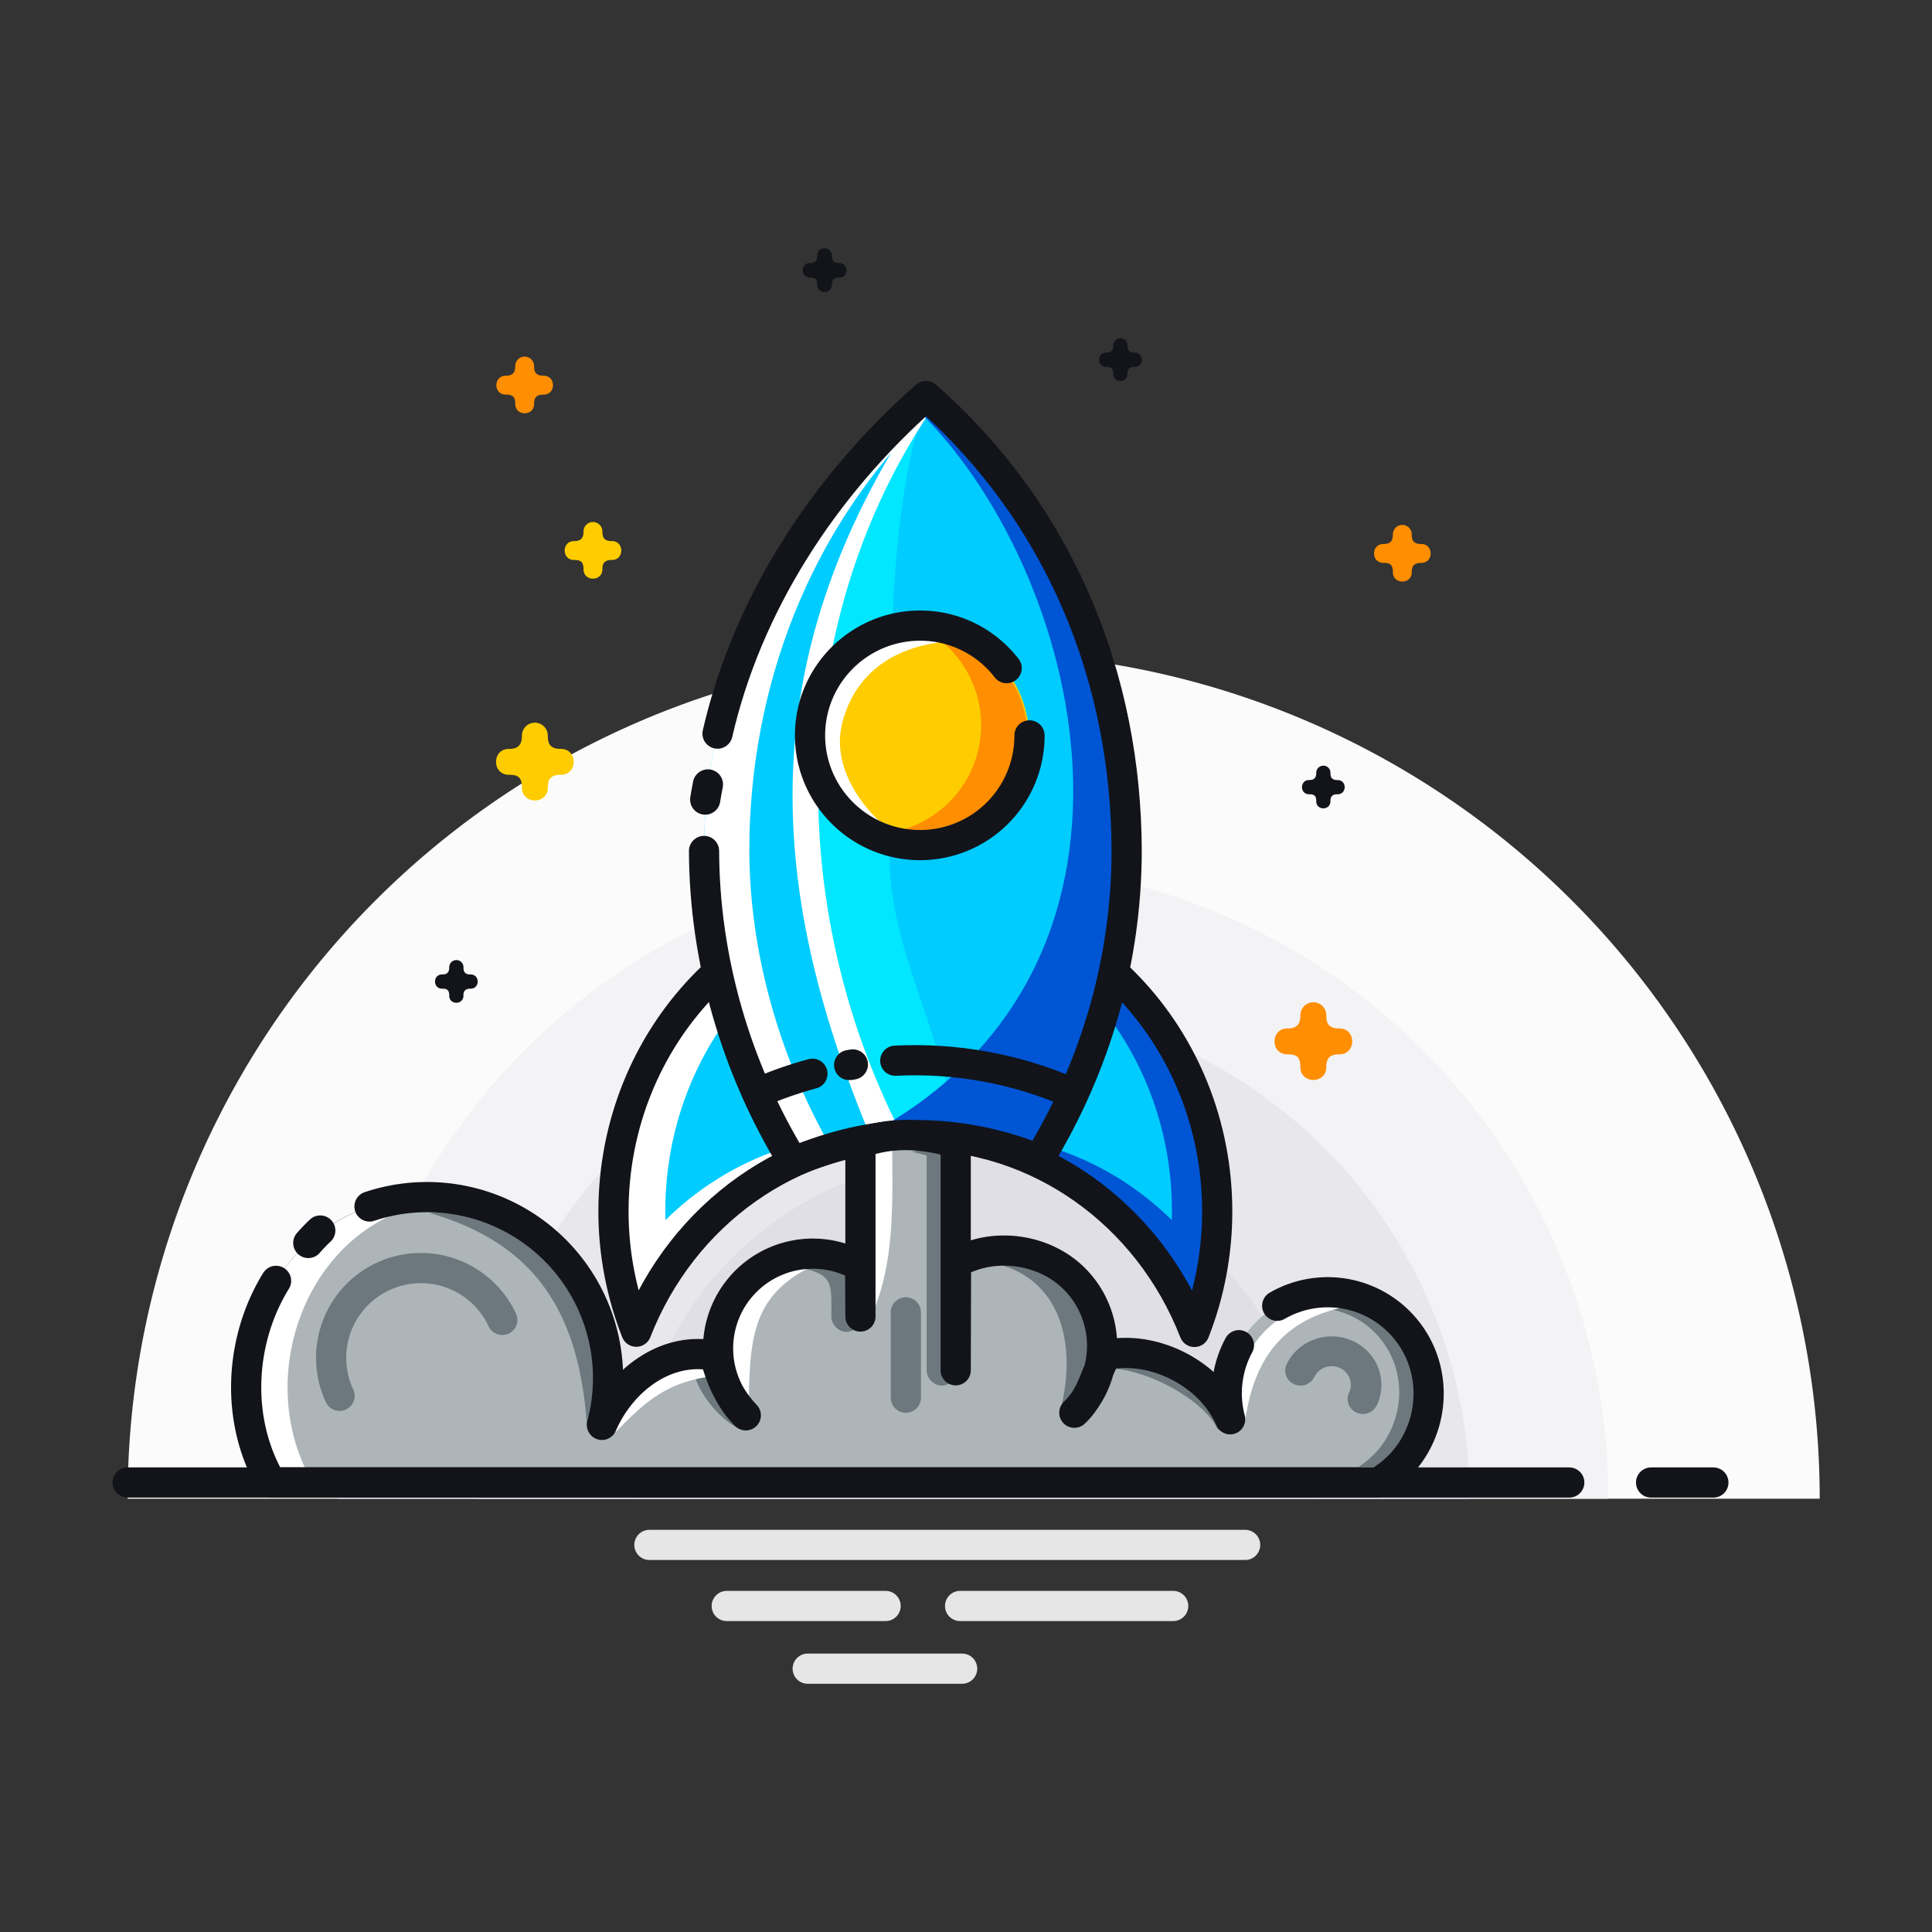 <svg xmlns="http://www.w3.org/2000/svg" width="64" height="64" id="mission">
  <rect width="100%" height="100%" fill="#333333" stroke="none"/>
  <path fill="#fbfbfb" d="M4.228 49.647a28.026 28.026 0 0 1 28.026-28.026A28.026 28.026 0 0 1 60.28 49.647H32.254z"></path>
  <path fill="#f3f3f5" d="M11.228 49.647a21.026 21.026 0 0 1 21.026-21.026A21.026 21.026 0 0 1 53.28 49.647H32.254z"></path>
  <path fill="#e8e8ec" d="M15.824 49.647a16.43 16.43 0 0 1 16.43-16.43 16.43 16.43 0 0 1 16.43 16.43h-16.43z"></path>
  <path fill="#dfdfe5" d="M20.95 49.647a11.303 11.303 0 0 1 11.304-11.303 11.303 11.303 0 0 1 11.303 11.303H32.254z"></path>
  <path fill="none" stroke="#12141a" stroke-linecap="round" stroke-linejoin="round" d="M8.48 49.11h43.504m2.71 0h2.064m-52.53 0h5.705"></path>
  <path fill="none" stroke="#e6e6e6" stroke-linecap="round" stroke-linejoin="round" d="M21.512 51.177h19.735M24.074 53.2h5.263m2.467 0h7.06m-12.108 2.077h5.116"></path>
  <path fill="#fc0" fill-rule="evenodd" d="M875.416-98.719a.313.313 0 0 0-.308.318c0 .216-.093.315-.308.315-.423-.006-.423.63 0 .625.207 0 .308.057.308.301-.006.423.63.423.625 0 0-.221.104-.301.309-.301.423.006.423-.631 0-.625-.279 0-.309-.16-.309-.315a.313.313 0 0 0-.317-.318zm-13.6 3.257a.43.43 0 0 0-.422.436c0 .297-.127.432-.422.432-.58-.008-.58.866 0 .858.284 0 .422.078.422.414-.008.58.867.58.858 0 0-.305.143-.414.424-.414.58.009.58-.866 0-.858-.382 0-.424-.219-.424-.432a.43.43 0 0 0-.435-.436z" color="#000" font-family="sans-serif" font-weight="400" overflow="visible" style="line-height:normal;text-indent:0;text-align:start;text-decoration-line:none;text-transform:none;block-progression:tb" transform="translate(-844.105 119.402)"></path>
  <path fill="#12141a" fill-rule="evenodd" d="M859.218-87.598a.236.236 0 0 0-.231.239c0 .163-.07.237-.232.237-.319-.005-.319.476 0 .471.156 0 .232.044.232.228-.005.318.475.318.47 0 0-.168.079-.228.233-.228.319.005.319-.475 0-.47-.21 0-.232-.12-.232-.238a.236.236 0 0 0-.24-.24z" color="#000" font-family="sans-serif" font-weight="400" overflow="visible" style="line-height:normal;text-indent:0;text-align:start;text-decoration-line:none;text-transform:none;block-progression:tb" transform="translate(-844.105 119.402)"></path>
  <path fill="#ff8e00" fill-rule="evenodd" d="M861.48-107.588a.313.313 0 0 0-.307.317c0 .217-.093.315-.308.315-.423-.006-.423.632 0 .626.207 0 .308.057.308.301-.006.423.63.423.625 0 0-.222.103-.301.309-.301.422.006.422-.632 0-.626-.28 0-.31-.159-.31-.315a.313.313 0 0 0-.317-.317z" color="#000" font-family="sans-serif" font-weight="400" overflow="visible" style="line-height:normal;text-indent:0;text-align:start;text-decoration-line:none;text-transform:none;block-progression:tb" transform="translate(-844.105 119.402)"></path>
  <path fill="#12141a" fill-rule="evenodd" d="M881.216-108.197a.236.236 0 0 0-.232.239c0 .163-.07.237-.231.237-.319-.005-.319.476 0 .471.156 0 .231.043.231.227-.005.319.476.319.471 0 0-.167.079-.227.233-.227.319.005.319-.475 0-.47-.21 0-.233-.121-.233-.238a.236.236 0 0 0-.239-.24z" color="#000" font-family="sans-serif" font-weight="400" overflow="visible" style="line-height:normal;text-indent:0;text-align:start;text-decoration-line:none;text-transform:none;block-progression:tb" transform="translate(-844.105 119.402)"></path>
  <path fill="#ff8e00" fill-rule="evenodd" d="M890.554-102.013a.313.313 0 0 0-.308.317c0 .217-.092.315-.308.315-.422-.006-.422.631 0 .625.208 0 .308.057.308.302-.006.422.631.422.625 0 0-.222.104-.302.31-.302.422.006.422-.63 0-.625-.28 0-.31-.16-.31-.315a.313.313 0 0 0-.317-.317z" color="#000" font-family="sans-serif" font-weight="400" overflow="visible" style="line-height:normal;text-indent:0;text-align:start;text-decoration-line:none;text-transform:none;block-progression:tb" transform="translate(-844.105 119.402)"></path>
  <path fill="#12141a" fill-rule="evenodd" d="M887.938-94.038a.236.236 0 0 0-.231.239c0 .163-.07.237-.232.237-.319-.005-.319.476 0 .471.156 0 .232.043.232.227-.005.319.475.319.47 0 0-.167.079-.227.233-.227.319.005.319-.475 0-.47-.21 0-.232-.121-.232-.238a.236.236 0 0 0-.24-.24z" color="#000" font-family="sans-serif" font-weight="400" overflow="visible" style="line-height:normal;text-indent:0;text-align:start;text-decoration-line:none;text-transform:none;block-progression:tb" transform="translate(-844.105 119.402)"></path>
  <path fill="#ff8e00" fill-rule="evenodd" d="M887.605-86.201a.43.43 0 0 0-.423.435c0 .298-.127.433-.422.433-.58-.008-.58.866 0 .857.284 0 .422.08.422.414-.008.58.867.58.858 0 0-.304.143-.414.424-.414.58.01.58-.866 0-.857-.382 0-.424-.22-.424-.433a.43.43 0 0 0-.435-.435z" color="#000" font-family="sans-serif" font-weight="400" overflow="visible" style="line-height:normal;text-indent:0;text-align:start;text-decoration-line:none;text-transform:none;block-progression:tb" transform="translate(-844.105 119.402)"></path>
  <path fill="#fc0" fill-rule="evenodd" d="M863.743-102.11a.313.313 0 0 0-.308.318c0 .217-.092.315-.307.315-.423-.006-.423.631 0 .625.207 0 .307.057.307.302-.006.422.631.422.625 0 0-.222.104-.302.31-.302.422.006.422-.631 0-.625-.28 0-.31-.16-.31-.315a.313.313 0 0 0-.317-.317z" color="#000" font-family="sans-serif" font-weight="400" overflow="visible" style="line-height:normal;text-indent:0;text-align:start;text-decoration-line:none;text-transform:none;block-progression:tb" transform="translate(-844.105 119.402)"></path>
  <path fill="#12141a" fill-rule="evenodd" d="M871.416-111.179a.242.242 0 0 0-.238.246c0 .167-.071.243-.237.243-.327-.005-.327.488 0 .483.16 0 .237.044.237.233-.004.327.488.327.484 0 0-.171.08-.233.238-.233.327.005.327-.488 0-.483-.215 0-.238-.123-.238-.243a.242.242 0 0 0-.246-.246z" color="#000" font-family="sans-serif" font-weight="400" overflow="visible" style="line-height:normal;text-indent:0;text-align:start;text-decoration-line:none;text-transform:none;block-progression:tb" transform="translate(-844.105 119.402)"></path>
  <path fill="#0cf" d="M30.322 29.636c-5.523 0-10 4.7-10 10.5 0 1.364.26 2.715.755 3.978 1.539-3.939 5.19-6.511 9.245-6.513 4.057 0 7.709 2.58 9.245 6.521.498-1.265.754-2.619.755-3.986 0-5.8-4.476-10.5-10-10.5z"></path>
  <path fill="#fff" d="M30.54 29.62c.251 0 .505.012.75.031-5.175.4-9.25 4.932-9.25 10.469.001.718.08 1.457.22 2.156-.367.577-.712 1.185-.97 1.844a11.003 11.003 0 0 1-.75-4c0-5.8 4.477-10.5 10-10.5z"></path>
  <path fill="#0055d4" d="M32.04 37.589c3.378 0 6.452 1.815 8.282 4.687-.126.623-.3 1.252-.531 1.844-1.443-3.692-4.753-6.202-8.5-6.5.25-.02.496-.03.75-.03z"></path>
  <path fill="#0055d4" d="M30.322 29.62a9.8 9.8 0 0 0-.75.031c5.176.4 9.25 4.932 9.25 10.469 0 .718-.08 1.457-.219 2.156.367.577.712 1.185.969 1.844.497-1.266.749-2.632.75-4 0-5.8-4.476-10.5-10-10.5z"></path>
  <path fill="#fff" d="M28.822 37.589c-3.377 0-6.45 1.815-8.281 4.687.126.623.3 1.252.531 1.844 1.443-3.692 4.752-6.202 8.5-6.5a9.333 9.333 0 0 0-.75-.03z"></path>
  <path fill="none" stroke="#12141a" stroke-linejoin="round" stroke-miterlimit="100" d="M30.322 29.636c-5.523 0-10 4.7-10 10.5 0 1.364.26 2.715.755 3.978 1.539-3.939 5.19-6.511 9.245-6.513 4.057 0 7.709 2.58 9.245 6.521.498-1.265.754-2.619.755-3.986 0-5.8-4.476-10.5-10-10.5z"></path>
  <path fill="#0cf" d="M30.675 13.118c-4.459 3.93-7.35 9.375-7.353 15.071.012 3.58 1.087 7.256 2.996 10.372 1.29-.528 2.607-.957 4.004-.96 1.405 0 2.797.274 4.093.804 1.903-3.118 2.904-6.637 2.907-10.216-.011-5.698-2.178-11.145-6.647-15.071z"></path>
  <path fill="#00e7ff" d="M30.73 13.118c-2.331 3.68-4.264 9.563-4.264 15.258 0 3.58 2.92 7.07 3.33 10.185.276-.528.558-.957.857-.96.302 0 .6.274.877.804.408-3.118-2.065-6.45-2.064-10.029 0-5.698-.092-11.582 1.263-15.258z"></path>
  <path fill="#fff" d="M30.718 13.12c-5.869 8.539-5.35 16.173-1.896 24.5.276-.17.553-.33.833-.469-3.725-7.62-3.403-16.73 1.167-23.53-.161-.236.067-.275-.104-.5z"></path>
  <path fill="#0055d4" d="M30.822 13.62c4.459 3.93 6.654 8.867 6.656 14.563-.012 3.579-1.09 7.259-3 10.375-.67-1.648-4.656-1.5-6.656-.5 11.508-5.278 8.202-18.877 2.69-24.37.241-.235.053.158.31-.068zM28.978 37.59c.201 0 .396.046.594.062-1.098.091-.168-.23-1.188.188-.08-.133-.14-.273-.218-.407.917-.248-.144.157.812.157z"></path>
  <path fill="#fc0" d="M26.82 24.44a3.644 3.644 0 0 1 3.645-3.638 3.624 3.624 0 0 1 3.623 3.638 3.623 3.623 0 0 1-3.623 3.634 3.643 3.643 0 0 1-3.645-3.634z"></path>
  <path fill="#fff" d="M30.666 13.12c-4.46 3.93-7.342 9.367-7.344 15.063.012 3.579 1.09 7.259 3 10.375.414-.17.829-.33 1.25-.469-1.74-3.015-2.739-6.5-2.75-9.906 0-5.369 1.971-10.698 6-14.563-.242-.235.1-.274-.156-.5z"></path>
  <path fill="#ff8e00" d="M31.324 20.92c1.942.52 3.113 2.508 2.594 4.447-.52 1.937-2.529 3.075-4.47 2.555a3.444 3.444 0 0 1-.73-.293c1.664.068 3.212-1.003 3.66-2.675.449-1.673-.357-3.373-1.833-4.147.264.011.513.04.78.112z"></path>
  <path fill="none" stroke="#12141a" stroke-linecap="round" stroke-linejoin="round" stroke-miterlimit="100" d="M25.082 36.214c.597-.262 1.21-.477 1.831-.645m1.278-.295c.217-.04-.22.029 0 0m1.466-.137c1.991-.1 4 .26 5.864 1.077"></path>
  <path fill="none" stroke="#12141a" stroke-linecap="round" stroke-linejoin="round" stroke-miterlimit="100" d="M23.322 28.189c.012 3.58 1.043 7.179 2.952 10.295 1.29-.528 2.651-.88 4.048-.883 1.405 0 2.797.275 4.093.805 1.903-3.12 2.904-6.638 2.907-10.217-.011-5.698-2.178-11.145-6.647-15.071-3.43 3.024-5.933 6.943-6.906 11.184m-.318 1.683c-.033.167-.063.335-.09.502"></path>
  <path fill="#adb5b9" d="M19.938 47.2c.648-1.498 2.145-2.615 3.744-2.287.237.966.607 1.533 1.02 1.972a3.138 3.138 0 0 1 3.788-4.936l.01 1.662v-5.745c1.02-.384 2.077-.323 3.156 0v7.526l.01-3.552c1.23-.71 2.916-.484 3.92.52a3.138 3.138 0 0 1 0 4.438c.572-.524.67-1.221 1.055-1.916 1.599-.328 3.459.635 4.107 2.133a3.344 3.344 0 0 1 6.126-2.536c.923 1.6.375 3.7-1.224 4.623H8.982c-1.68-2.854-.728-6.938 2.125-8.617A5.995 5.995 0 0 1 19.94 47.2z"></path>
  <path fill="#6c787e" d="M1563.938 1131.831c-.192 0-.377.024-.563.062.163.032.332.085.5.125v7.124c0 .26.24.5.5.5s.496-.24.5-.5v-3.156a2.17 2.17 0 0 1 .156-.062v-3.906c-.377-.09-.735-.177-1.093-.187zm-16.126 2.063c-.135 0-.27.016-.406.03 3.6 1.037 4.966 3.4 5.217 7.067.2 0 .427.337.502.152v-.031c.059-.134.145-.251.219-.375a5.444 5.444 0 0 0-.594-4.125 5.522 5.522 0 0 0-4.938-2.719zm19.407 1.843c-.19 0-.766-.145-.953-.11 2.03.544 2.636 2.623 2.007 4.97.126-.127.63.028.727-.11a.329.329 0 0 1 .094-.313 2.62 2.62 0 0 0 .219-.25c.089-.2.16-.412.219-.625.022-.052.07-.105.094-.156h.094a2.614 2.614 0 0 0-.625-2.688c-.484-.483-1.187-.717-1.876-.718zm-6.998-.072c-.195 0-.404.02-.593.062 1.174.23 1.09.511 1.09 1.635 0 .259.241.5.5.5.26 0 .497-.241.5-.5v-1.344c-.325-.126-1.16-.353-1.497-.353zm17.279 1.385c-.086.01-.164.043-.25.062.774.15 1.477.6 1.906 1.343.766 1.327.31 3.062-.969 3.875h1.157c1.279-.813 1.734-2.548.968-3.875a2.836 2.836 0 0 0-2.812-1.406zm-6.203 1.85c-.166-.01-.644.05-.805.072-.01.019-.37.09-.382.109 1.367.136 3.007 1.152 3.398 1.992.613.431.236-.296.43-.43-.01-.021 0-.042 0-.062-.01-.01.01-.024 0-.031-.565-.835-1.618-1.612-2.641-1.649zm-14.485.274a2.567 2.567 0 0 0-.625.125c.155.6.775 1.392 1.395 1.73.58.208.055-.297.262-.543v-.03a3.46 3.46 0 0 1-.219-.407c-.219-.268-.402-.561-.5-.875-.103-.01-.21-.01-.313 0z" color="#000" font-family="Sans" font-weight="400" overflow="visible" style="line-height:normal;-inkscape-font-specification:Sans;text-indent:0;text-align:start;text-decoration-line:none;text-transform:none;block-progression:tb;marker:none" transform="translate(-1533.178 -1093.742)"></path>
  <path fill="#fff" d="M30.044 37.602a4.04 4.04 0 0 0-1.531.281v3.688c.463.033-.338 2.295.084 2.539 1.091-1.891.959-4.146.959-6.227.255-.096.822-.175 1.081-.218-.194-.025-.401-.06-.594-.062zM13.95 39.665a6.043 6.043 0 0 0-2.844.843c-2.853 1.68-3.804 5.74-2.125 8.594h1.375c-1.68-2.853-.728-6.914 2.125-8.594a5.953 5.953 0 0 1 2.344-.78c-.297-.036-.574-.074-.875-.063zm19.25 1.78c-.052.002-.104.029-.156.032v.375c.288-.167.613-.247.937-.313-.265-.058-.51-.1-.78-.094zm-6.187.095a3.124 3.124 0 0 0-2.313.906c-.69.69-.961 1.631-.875 2.531.395-.096.561 1.632.984 1.72 0-2.752.194-4.058 2.797-5.063a3.099 3.099 0 0 0-.593-.094zm17.474 1.59a3.332 3.332 0 0 0-1.906.438c-.845.488-1.372 1.31-1.562 2.219-.164.62.114.768.203 1.453.29-2.33 1.36-3.672 3.734-4.016-.15-.032-.315-.083-.469-.094zm-21.38 1.754c-.564.01-3.274 1.468-2.891 2.734 1.098-1.113 1.787-1.88 3.64-2.062-.01-.034-.179-.607-.187-.641-.2-.041-.367-.033-.563-.031z"></path>
  <path fill="none" stroke="#12141a" stroke-linecap="round" stroke-linejoin="round" d="M12.24 39.966a5.998 5.998 0 0 1 7.7 7.235h0c.649-1.499 2.145-2.616 3.744-2.288.238.966.608 1.533 1.021 1.972a3.138 3.138 0 0 1 3.788-4.936l.01 1.662v-5.745c1.02-.384 2.077-.323 3.156 0v7.526l.01-3.552c1.23-.71 2.916-.484 3.92.52a3.138 3.138 0 0 1 0 4.438c.572-.524.67-1.221 1.054-1.916 1.6-.328 3.46.635 4.108 2.133h0a3.344 3.344 0 0 1 .29-2.454m1.268-1.306a3.344 3.344 0 0 1 4.568 1.224c.923 1.6.375 3.7-1.224 4.623H8.985c-1.2-2.038-1.058-4.703.16-6.672m1.068-1.255c.125-.143.257-.28.396-.412"></path>
  <path fill="#adb5b9" stroke="#6c787e" stroke-linecap="round" stroke-linejoin="round" d="M11.248 46.238a2.975 2.975 0 0 1 1.438-3.953 2.975 2.975 0 0 1 3.953 1.439"></path>
  <path fill="#adb5b9" stroke="#6c787e" stroke-linecap="round" stroke-linejoin="round" stroke-width="1.304" d="M1546.063 134.469a1.469 1.469 0 0 1 1.468-1.469 1.469 1.469 0 0 1 1.469 1.469" transform="matrix(-.704 -.32 -.328 .686 1177.682 448.839)"></path>
  <path fill="none" stroke="#6c787e" stroke-linecap="round" stroke-linejoin="round" d="M30.007 43.473v2.828"></path>
  <path fill="#fff" d="M31.415 20.943c-1.942-.52-3.95.617-4.47 2.556-.52 1.937.652 3.927 2.593 4.447.266.071.516.101.78.112-1.476-.773-2.856-2.475-2.408-4.147.579-2.161 2.57-2.743 4.235-2.675a3.473 3.473 0 0 0-.73-.293z"></path>
  <path fill="none" stroke="#12141a" stroke-linecap="round" stroke-linejoin="round" stroke-miterlimit="34.178" stroke-width="1.376" d="M68.863 524.099a4.983 4.983 0 0 1-4.985 4.998c-2.765 0-5.015-2.24-5.015-4.998h0c0-2.76 2.249-5.002 5.015-5.002 1.61 0 3.034.759 3.944 1.937" transform="matrix(.727 0 0 .727 -15.96 -356.659)"></path>
</svg>
